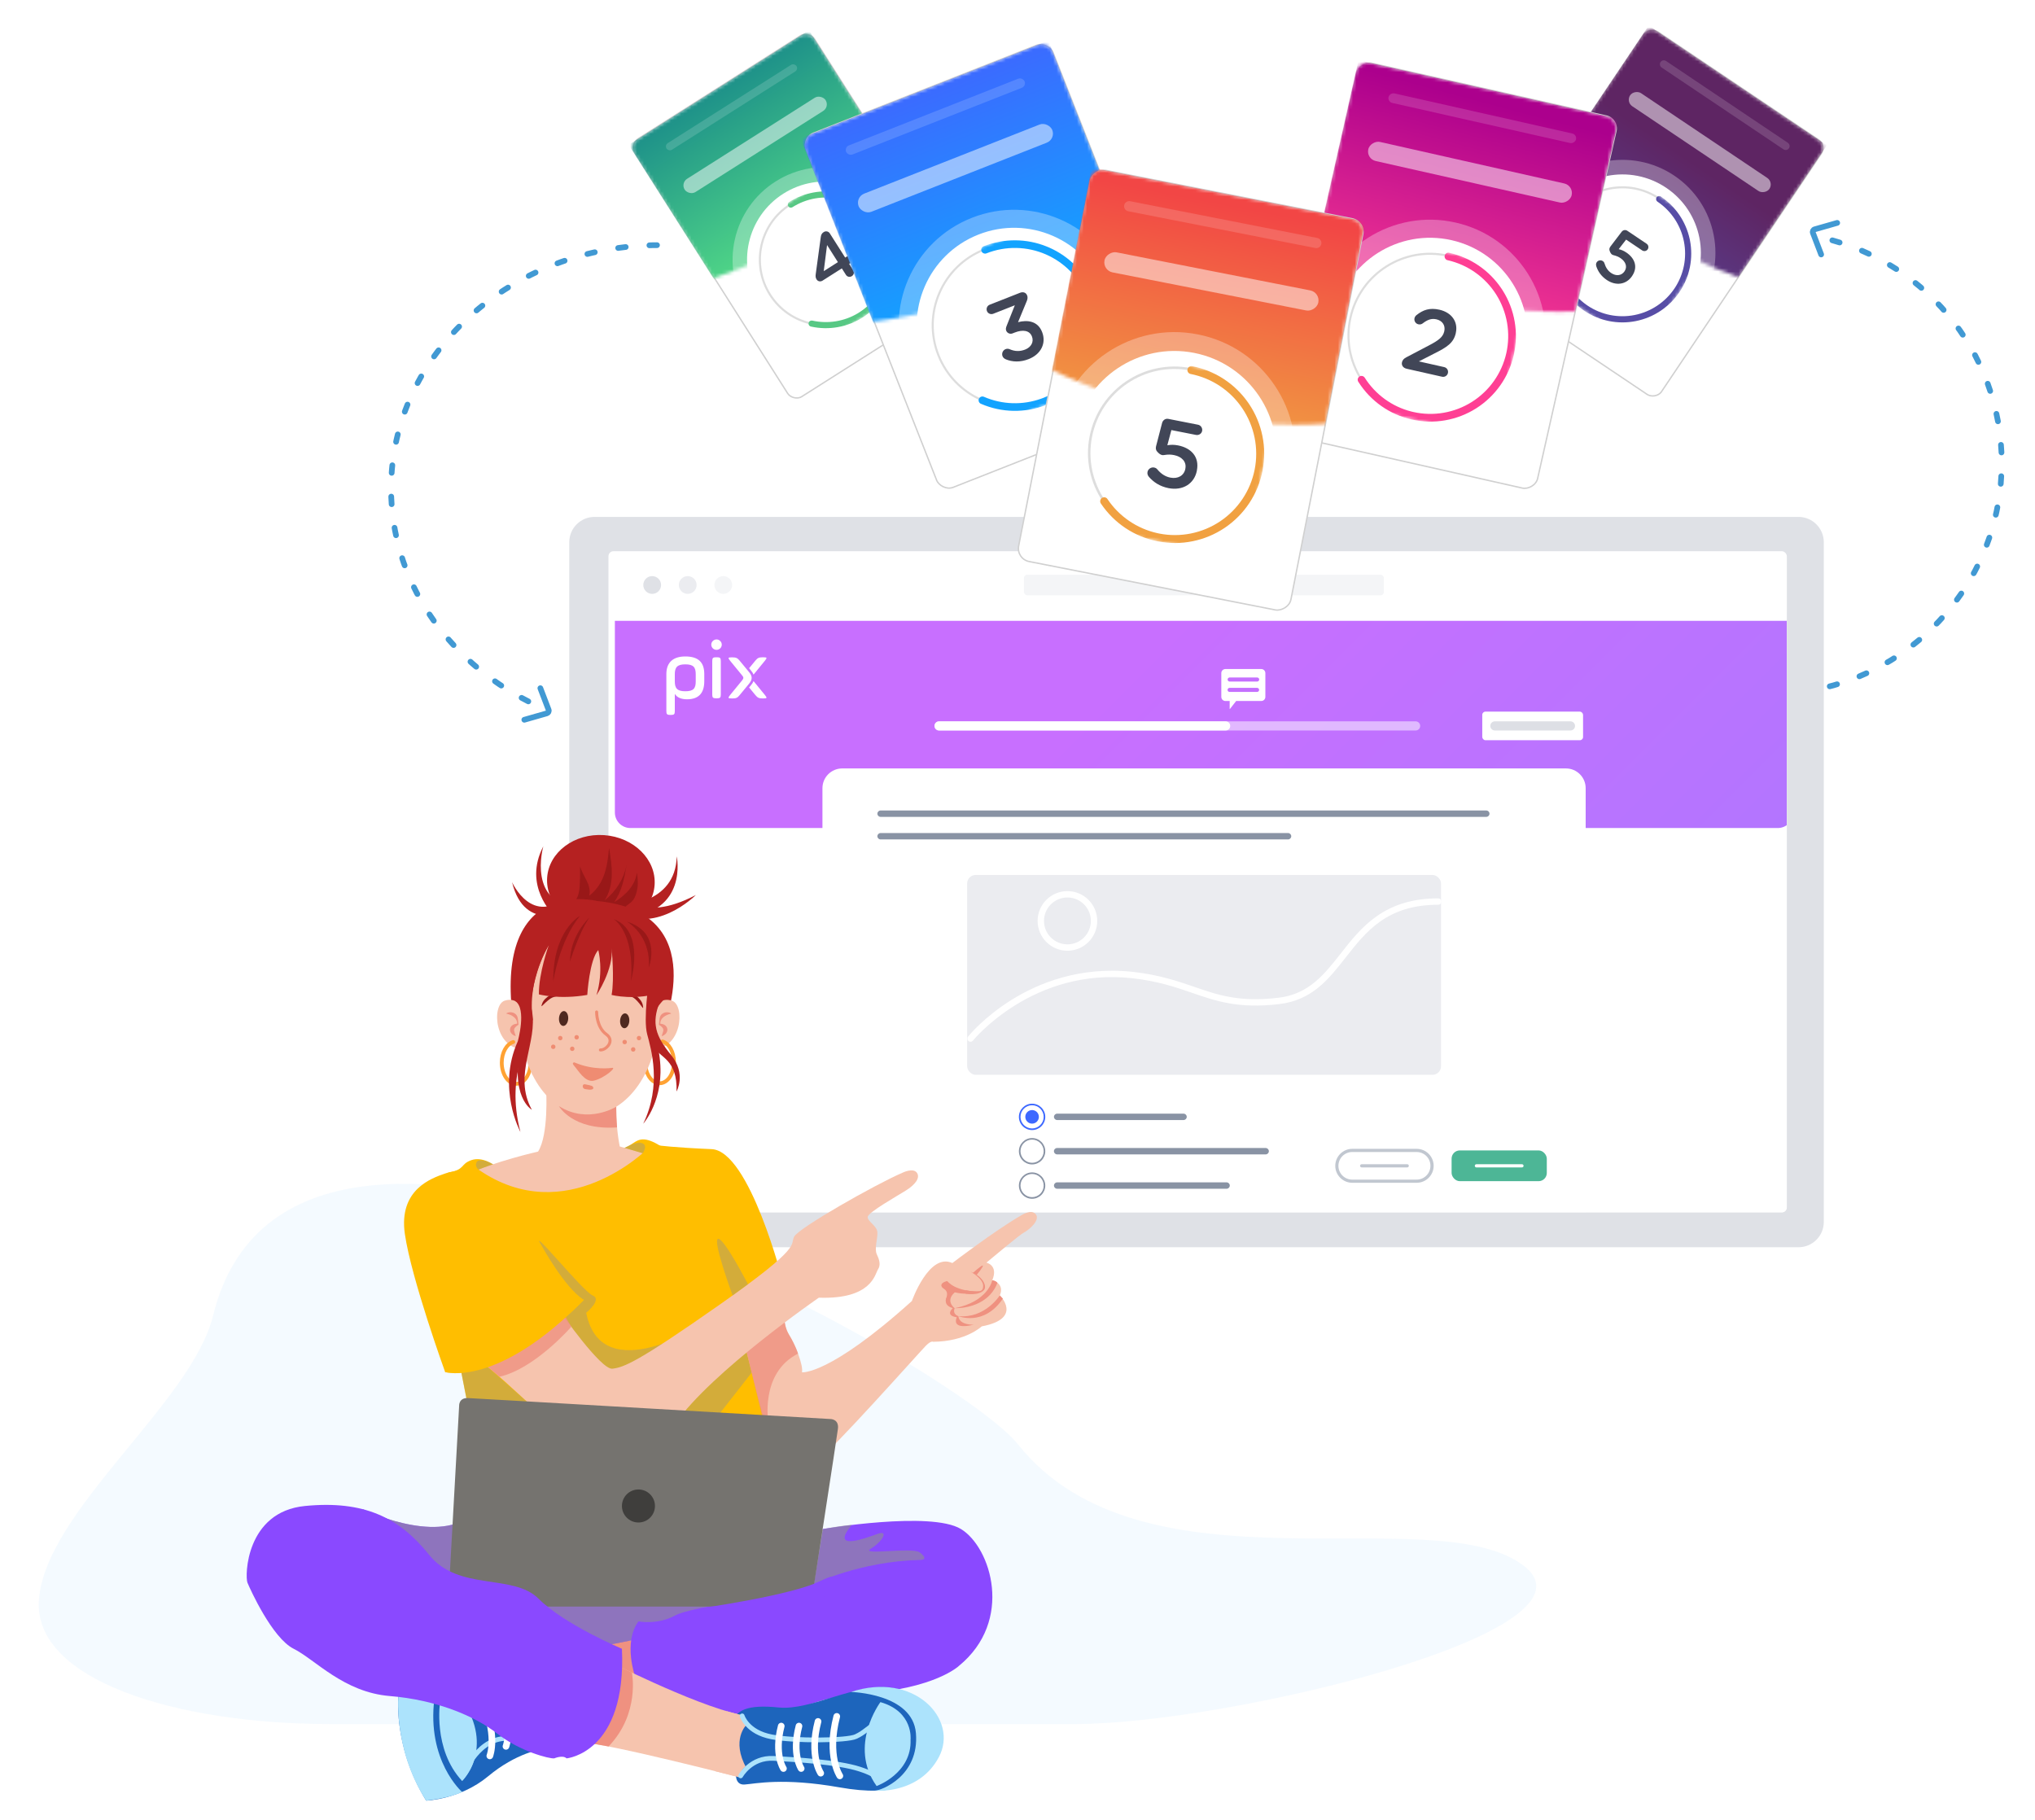 <?xml version="1.0" encoding="UTF-8"?><svg xmlns="http://www.w3.org/2000/svg" xmlns:xlink="http://www.w3.org/1999/xlink" viewBox="0 0 600 536.63"><defs><style>.cls-1 {
        mask: url(#mask);
      }

      .cls-2 {
        fill: #ace3fc;
      }

      .cls-3 {
        fill: #991818;
      }

      .cls-4 {
        fill: #8a49ff;
      }

      .cls-5 {
        filter: url(#drop-shadow-2);
      }

      .cls-6 {
        fill: #f4f5f7;
      }

      .cls-7 {
        fill: #12a3ff;
      }

      .cls-8 {
        mask: url(#mask-7-2);
      }

      .cls-9 {
        stroke: #ffa233;
        stroke-width: 1.12px;
      }

      .cls-9, .cls-10, .cls-11, .cls-12, .cls-13, .cls-14, .cls-15, .cls-16 {
        fill: none;
      }

      .cls-9, .cls-10, .cls-13, .cls-15, .cls-16 {
        stroke-linecap: round;
      }

      .cls-9, .cls-10, .cls-16 {
        stroke-miterlimit: 10;
      }

      .cls-17 {
        fill: #ff3f94;
      }

      .cls-18, .cls-19, .cls-20, .cls-21, .cls-22, .cls-23, .cls-24, .cls-25, .cls-26, .cls-27, .cls-28 {
        fill: #fff;
      }

      .cls-18, .cls-20 {
        fill-rule: evenodd;
      }

      .cls-29 {
        fill: #8993a4;
      }

      .cls-30 {
        fill: url(#Dégradé_sans_nom_6);
      }

      .cls-31 {
        fill: url(#Dégradé_sans_nom_5);
      }

      .cls-32 {
        fill: url(#Dégradé_sans_nom_2);
      }

      .cls-33 {
        fill: url(#Dégradé_sans_nom_3);
      }

      .cls-34, .cls-35 {
        fill: #929292;
        mix-blend-mode: multiply;
      }

      .cls-34, .cls-36 {
        opacity: .4;
      }

      .cls-35 {
        opacity: .6;
      }

      .cls-10 {
        stroke: #ace3fc;
        stroke-width: 1.4px;
      }

      .cls-37 {
        opacity: .8;
      }

      .cls-37, .cls-38 {
        fill: #ef9180;
      }

      .cls-39, .cls-40 {
        fill: #dfe1e6;
      }

      .cls-41 {
        fill: #75736f;
      }

      .cls-42 {
        fill: #4f2920;
      }

      .cls-43 {
        fill: #4db696;
      }

      .cls-36 {
        fill: #e5f3ff;
      }

      .cls-19, .cls-28 {
        opacity: .5;
      }

      .cls-44 {
        fill: #ffbe00;
      }

      .cls-45 {
        mask: url(#mask-10-2);
      }

      .cls-40 {
        filter: url(#drop-shadow-1);
      }

      .cls-46, .cls-20, .cls-26, .cls-27, .cls-28 {
        isolation: isolate;
      }

      .cls-47 {
        mask: url(#mask-2);
      }

      .cls-48 {
        mask: url(#mask-3);
      }

      .cls-49 {
        mask: url(#mask-4);
      }

      .cls-50 {
        mask: url(#mask-5);
      }

      .cls-51 {
        mask: url(#mask-6);
      }

      .cls-52 {
        mask: url(#mask-1);
      }

      .cls-53 {
        mask: url(#mask-9);
      }

      .cls-54 {
        mask: url(#mask-8);
      }

      .cls-55 {
        fill: #dddfe5;
      }

      .cls-56 {
        fill: #3f3e3c;
      }

      .cls-57 {
        fill: #c1c7d0;
      }

      .cls-20, .cls-26 {
        opacity: .15;
      }

      .cls-21 {
        stroke-width: .41px;
      }

      .cls-21, .cls-24, .cls-25 {
        stroke: #d0d0d0;
      }

      .cls-58 {
        fill: #1d65bc;
      }

      .cls-23 {
        filter: url(#drop-shadow-4);
      }

      .cls-59 {
        fill: #414657;
      }

      .cls-60 {
        fill: url(#Dégradé_sans_nom_11);
        filter: url(#drop-shadow-3);
      }

      .cls-61 {
        fill: #f1a141;
      }

      .cls-11 {
        stroke-width: .61px;
      }

      .cls-11, .cls-12, .cls-14 {
        stroke: #ddd;
      }

      .cls-11, .cls-24 {
        stroke-miterlimit: 4;
      }

      .cls-12 {
        stroke-width: .61px;
      }

      .cls-12, .cls-25 {
        stroke-miterlimit: 4;
      }

      .cls-24 {
        stroke-width: .41px;
      }

      .cls-25 {
        stroke-width: .41px;
      }

      .cls-13 {
        stroke-dasharray: 2.24 7.01;
      }

      .cls-13, .cls-15 {
        stroke: #4199d3;
        stroke-linejoin: round;
        stroke-width: 1.68px;
      }

      .cls-62 {
        fill: #ebecf0;
      }

      .cls-63 {
        fill: url(#Dégradé_sans_nom_10);
      }

      .cls-64 {
        fill: #57c884;
      }

      .cls-65 {
        fill: #f6c4ae;
      }

      .cls-66 {
        fill: #574da6;
      }

      .cls-14 {
        stroke-width: .73px;
      }

      .cls-67 {
        fill: #ef8c72;
      }

      .cls-68 {
        fill: #3d68ff;
      }

      .cls-69 {
        mask: url(#mask-11);
      }

      .cls-70 {
        clip-path: url(#clippath);
      }

      .cls-16 {
        stroke: #fff;
        stroke-width: 1.96px;
      }

      .cls-71 {
        fill: #b52121;
      }

      .cls-27 {
        opacity: .3;
      }</style><filter id="drop-shadow-1" x="158.89" y="143.22" width="388" height="234" filterUnits="userSpaceOnUse"><feOffset dx="0" dy="0"/><feGaussianBlur result="blur" stdDeviation="2.81"/><feFlood flood-color="#a3a3a3" flood-opacity=".35"/><feComposite in2="blur" operator="in"/><feComposite in="SourceGraphic"/></filter><clipPath id="clippath"><rect class="cls-22" x="179.4" y="162.53" width="347.43" height="194.96" rx="1.47" ry="1.47"/></clipPath><filter id="drop-shadow-2" x="154.59" y="156.91" width="400" height="243" filterUnits="userSpaceOnUse"><feOffset dx="1.91" dy="1.91"/><feGaussianBlur result="blur-2" stdDeviation="1.91"/><feFlood flood-color="#939393" flood-opacity=".5"/><feComposite in2="blur-2" operator="in"/><feComposite in="SourceGraphic"/></filter><linearGradient id="Dégradé_sans_nom_11" data-name="Dégradé sans nom 11" x1="1575.48" y1="395.11" x2="852.08" y2="-328.28" gradientUnits="userSpaceOnUse"><stop offset="0" stop-color="#4a94ff"/><stop offset="1" stop-color="#c86fff"/></linearGradient><filter id="drop-shadow-3" x="157.83" y="159.15" width="391" height="105" filterUnits="userSpaceOnUse"><feOffset dx="0" dy="2.15"/><feGaussianBlur result="blur-3" stdDeviation="7.16"/><feFlood flood-color="#000" flood-opacity=".15"/><feComposite in2="blur-3" operator="in"/><feComposite in="SourceGraphic"/></filter><filter id="drop-shadow-4" x="219.25" y="203.57" width="269" height="191" filterUnits="userSpaceOnUse"><feOffset dx="0" dy="2.11"/><feGaussianBlur result="blur-4" stdDeviation="7.02"/><feFlood flood-color="#e3e4e3" flood-opacity=".15"/><feComposite in2="blur-4" operator="in"/><feComposite in="SourceGraphic"/></filter><mask id="mask" x="455.15" y="7.56" width="83.51" height="81.39" maskUnits="userSpaceOnUse"><g id="mask-7"><path id="path-6" class="cls-18" d="M488.61,9.24l47.55,31.93c1.38.93,1.75,2.8.82,4.19l-24.43,36.38h0c-10.06-3.54-19.56-8.31-28.51-14.32s-16.96-13-24.05-20.97l24.43-36.38c.93-1.38,2.8-1.75,4.19-.82Z"/></g></mask><linearGradient id="Dégradé_sans_nom_2" data-name="Dégradé sans nom 2" x1="4754.31" y1="5613.65" x2="4754.31" y2="5612.41" gradientTransform="translate(-250767.11 -242622.82) rotate(90) scale(51.04 -44.76)" gradientUnits="userSpaceOnUse"><stop offset="0" stop-color="#5e2563"/><stop offset="1" stop-color="#564da6"/></linearGradient><mask id="mask-1" x="450.26" y="46.67" width="56.25" height="56.26" maskUnits="userSpaceOnUse"><g id="mask-10"><rect id="path-9" class="cls-22" x="458.1" y="54.53" width="40.55" height="40.52" transform="translate(149.6 430.24) rotate(-56.12)"/></g></mask><mask id="mask-2" x="185.33" y="8.92" width="82.78" height="80.39" maskUnits="userSpaceOnUse"><g id="mask-14"><path id="path-13" class="cls-18" d="M187.86,41.07l48.11-30.55c1.4-.89,3.25-.47,4.14.92l23.37,36.8h0c-7.25,7.75-15.4,14.5-24.45,20.24-9.05,5.75-18.63,10.25-28.72,13.52l-23.37-36.8c-.89-1.4-.47-3.25.92-4.14Z"/></g></mask><linearGradient id="Dégradé_sans_nom_3" data-name="Dégradé sans nom 3" x1="4850.44" y1="5767.2" x2="4850.44" y2="5768.44" gradientTransform="translate(-247371.61 258212.87) scale(51.05 -44.76)" gradientUnits="userSpaceOnUse"><stop offset="0" stop-color="#52d987"/><stop offset="1" stop-color="#1a8c89"/></linearGradient><mask id="mask-3" x="215.66" y="48.77" width="55.66" height="55.67" maskUnits="userSpaceOnUse"><g id="mask-17"><rect id="path-16" class="cls-22" x="223.33" y="56.43" width="40.31" height="40.34" transform="translate(-3.12 142.45) rotate(-32.41)"/></g></mask><mask id="mask-4" x="215.66" y="48.77" width="55.66" height="55.67" maskUnits="userSpaceOnUse"><g id="mask-17-2" data-name="mask-17"><rect id="path-16-2" data-name="path-16" class="cls-22" x="223.33" y="56.43" width="40.31" height="40.34" transform="translate(-3.12 142.45) rotate(-32.41)"/></g></mask><mask id="mask-5" x="236.04" y="11.98" width="98.3" height="92.84" maskUnits="userSpaceOnUse"><g id="mask-21"><path id="path-20" class="cls-18" d="M239.52,39.39l66.1-26.04c1.92-.76,4.09.19,4.85,2.11l19.92,50.56h0c-10.7,7.77-22.27,14.11-34.71,19.01-12.44,4.9-25.22,8.16-38.35,9.77l-19.92-50.56c-.76-1.92.19-4.09,2.11-4.85Z"/></g></mask><linearGradient id="Dégradé_sans_nom_10" data-name="Dégradé sans nom 10" x1="4827.85" y1="5755.87" x2="4827.85" y2="5757.41" gradientTransform="translate(-246160.25 257721.87) scale(51.05 -44.76)" gradientUnits="userSpaceOnUse"><stop offset="0" stop-color="#12a3ff"/><stop offset="1" stop-color="#3d68ff"/></linearGradient><mask id="mask-6" x="266.63" y="63.4" width="65.19" height="65.21" maskUnits="userSpaceOnUse"><g id="mask-24"><rect id="path-23" class="cls-22" x="274.1" y="70.86" width="50.26" height="50.29" transform="translate(-14.36 116.35) rotate(-21.5)"/></g></mask><mask id="mask-7-2" data-name="mask-7" x="266.63" y="63.4" width="65.19" height="65.21" maskUnits="userSpaceOnUse"><g id="mask-24-2" data-name="mask-24"><rect id="path-23-2" data-name="path-23" class="cls-22" x="274.1" y="70.86" width="50.26" height="50.29" transform="translate(-14.36 116.35) rotate(-21.5)"/></g></mask><mask id="mask-8" x="385.38" y="17.77" width="91.9" height="84.58" maskUnits="userSpaceOnUse"><g id="mask-28"><path id="path-27" class="cls-18" d="M404.2,18.59l69.42,15.65c2.02.46,3.29,2.46,2.83,4.48l-11.97,53.1h0c-13.24.41-26.4-.85-39.46-3.8-13.06-2.94-25.49-7.44-37.27-13.5l11.97-53.1c.46-2.02,2.46-3.29,4.48-2.83Z"/></g></mask><linearGradient id="Dégradé_sans_nom_5" data-name="Dégradé sans nom 5" x1="4766.93" y1="5689.63" x2="4766.93" y2="5691.24" gradientTransform="translate(-244309.01 -253290.28) rotate(92.3) scale(51.05 -44.76)" gradientUnits="userSpaceOnUse"><stop offset="0" stop-color="#ff3f93"/><stop offset="1" stop-color="#ac008d"/></linearGradient><mask id="mask-9" x="391.69" y="69.01" width="60.19" height="60.21" maskUnits="userSpaceOnUse"><g id="mask-31"><rect id="path-30" class="cls-22" x="396.6" y="73.94" width="50.38" height="50.34" transform="translate(232.35 488.78) rotate(-77.3)"/></g></mask><mask id="mask-10-2" data-name="mask-10" x="307.98" y="49.42" width="94.57" height="86.59" maskUnits="userSpaceOnUse"><g id="mask-35"><path id="path-34" class="cls-18" d="M325.72,50.17l72.98,14.35c2.12.42,3.5,2.48,3.09,4.6l-10.97,55.82h0c-13.83.81-27.6-.13-41.34-2.83-13.73-2.7-26.84-7.04-39.33-13.03l10.97-55.82c.42-2.12,2.48-3.5,4.6-3.09Z"/></g></mask><linearGradient id="Dégradé_sans_nom_6" data-name="Dégradé sans nom 6" x1="4790.27" y1="5685.52" x2="4790.27" y2="5684.17" gradientTransform="translate(-304984.49 -293358.44) rotate(90) scale(61.26 -53.71)" gradientUnits="userSpaceOnUse"><stop offset="0" stop-color="#f24645"/><stop offset="1" stop-color="#f1a141"/></linearGradient><mask id="mask-11" x="315.53" y="102.89" width="61.78" height="61.81" maskUnits="userSpaceOnUse"><g id="mask-38"><rect id="path-37" class="cls-22" x="320.09" y="107.49" width="52.65" height="52.62" transform="translate(148.32 447.9) rotate(-78.88)"/></g></mask></defs><g class="cls-46"><g id="Illus_eleve_epreuve"><g id="_6.-logos_logos--pix_blanc" data-name="6.-logos/logos--pix/blanc"><path id="Combined-Shape" class="cls-18" d="M462.51,356.45l.33-.41c.3-.34.51-.67.63-1l2.54,3.1c.46.59.44.7-.33.7h-.26c-.77,0-1.05-.15-1.52-.7l-1.4-1.7ZM462.51,352.23l1.4-1.7c.46-.55.75-.7,1.52-.7h.26c.77,0,.79.11.33.7l-2.54,3.1c-.13-.33-.34-.66-.63-1l-.33-.41ZM458.63,358.85c-.77,0-.79-.11-.33-.7l2.64-3.22c.2-.24.31-.44.31-.59,0-.18-.11-.37-.31-.59l-2.64-3.22c-.46-.59-.44-.7.33-.7h.26c.77,0,1.05.15,1.52.7l2.02,2.45c.86.99.86,1.73,0,2.72l-2.02,2.45c-.46.55-.75.7-1.52.7h-.26ZM444.33,361.66v-8.15c0-2.6,1.53-3.87,4.15-3.87,2.82,0,4.17,1.23,4.17,3.87v1.58c0,2.63-1.26,3.96-3.79,3.96-1.29,0-2.19-.4-2.68-1.18v3.8c0,.65-.16.82-.82.82h-.22c-.66,0-.82-.16-.82-.82ZM450.78,355.12v-1.56c0-1.53-.47-2.18-2.28-2.18s-2.31.65-2.31,2.18v1.56c0,1.51.51,2.16,2.31,2.16s2.28-.64,2.28-2.16ZM454.41,358.01v-7.37c0-.65.16-.82.82-.82h.24c.66,0,.82.16.82.82v7.37c0,.65-.16.82-.82.82h-.24c-.66,0-.82-.16-.82-.82ZM454.54,347.86c-.46-.45-.46-1.18,0-1.62.46-.45,1.18-.45,1.62,0,.46.44.46,1.16,0,1.62-.44.44-1.17.44-1.62,0Z"/></g><g id="Ordinateur"><g><path id="Path_2211" data-name="Path 2211" class="cls-40" d="M175.31,152.41h354.95c4.12,0,7.47,3.35,7.47,7.47v200.41c0,4.13-3.34,7.47-7.47,7.47H175.31c-4.12,0-7.47-3.35-7.47-7.47v-200.41c0-4.13,3.34-7.47,7.47-7.47Z"/><g><rect class="cls-22" x="179.4" y="162.53" width="347.43" height="194.96" rx="1.47" ry="1.47"/><g class="cls-70"><g class="cls-5"><rect class="cls-22" x="179.65" y="162.57" width="347" height="194.72" rx="1.47" ry="1.47"/><path class="cls-60" d="M179.38,179h347.44v56.52c0,2.52-2.05,4.57-4.57,4.57H183.95c-2.52,0-4.57-2.05-4.57-4.57v-56.52h0Z"/><g><path class="cls-23" d="M246.41,222.56h213.38c3.21,0,5.82,2.61,5.82,5.82v141.58h-225.03v-141.58c0-3.21,2.61-5.82,5.82-5.82Z"/><path class="cls-29" d="M436.31,238.95h-178.59c-.52,0-.94-.42-.94-.94s.42-.94.94-.94h178.59c.52,0,.94.42.94.94s-.42.94-.94.94Z"/><path class="cls-29" d="M377.86,245.6h-120.14c-.52,0-.94-.42-.94-.94s.42-.94.94-.94h120.14c.52,0,.94.42.94.94s-.42.94-.94.94Z"/><rect class="cls-62" x="283.25" y="256.08" width="139.71" height="58.92" rx="2.5" ry="2.5"/><path class="cls-22" d="M312.81,278.42c-4.85,0-8.79-3.94-8.79-8.79s3.94-8.79,8.79-8.79,8.79,3.94,8.79,8.79-3.94,8.79-8.79,8.79ZM312.81,262.72c-3.81,0-6.91,3.1-6.91,6.91s3.1,6.91,6.91,6.91,6.91-3.1,6.91-6.91-3.1-6.91-6.91-6.91Z"/><path class="cls-22" d="M284.25,305.27c-.21,0-.41-.07-.59-.21-.4-.32-.47-.91-.15-1.32.18-.23,4.62-5.72,12.87-10.86,7.61-4.74,20.02-10.01,35.9-8.21,7.7.88,13.14,2.75,17.94,4.4,7.13,2.46,13.29,4.58,24.83,3.21,8.95-1.06,13.53-6.91,18.38-13.09,5.95-7.6,12.7-16.21,28.72-16.21.52,0,.94.42.94.94s-.42.94-.94.94c-15.11,0-21.28,7.88-27.25,15.49-5.09,6.5-9.91,12.64-19.63,13.8-11.97,1.42-18.62-.87-25.67-3.3-4.94-1.7-10.05-3.46-17.55-4.31-29.34-3.34-46.92,18.16-47.09,18.37-.19.23-.46.35-.73.35Z"/><rect class="cls-43" x="426.08" y="337.3" width="28.07" height="9.07" rx="2.42" ry="2.42"/><path class="cls-57" d="M415.78,346.84h-18.99c-2.76,0-5.01-2.25-5.01-5s2.25-5.01,5.01-5.01h18.99c2.76,0,5.01,2.25,5.01,5.01s-2.25,5-5.01,5ZM396.78,337.77c-2.24,0-4.07,1.82-4.07,4.07s1.82,4.07,4.07,4.07h18.99c2.24,0,4.07-1.82,4.07-4.07s-1.82-4.07-4.07-4.07h-18.99Z"/><path class="cls-57" d="M413,342.31h-13.44c-.26,0-.47-.21-.47-.47s.21-.47.47-.47h13.44c.26,0,.47.21.47.47s-.21.47-.47.47Z"/><path class="cls-22" d="M446.83,342.31h-13.44c-.26,0-.47-.21-.47-.47s.21-.47.47-.47h13.44c.26,0,.47.21.47.47s-.21.47-.47.47Z"/><g><g><path class="cls-29" d="M371.26,338.47h-61.49c-.52,0-.94-.42-.94-.94s.42-.94.94-.94h61.49c.52,0,.94.42.94.94s-.42.94-.94.94Z"/><path class="cls-29" d="M302.39,341.43c-2.15,0-3.89-1.75-3.89-3.89s1.75-3.89,3.89-3.89,3.89,1.75,3.89,3.89-1.75,3.89-3.89,3.89ZM302.39,334.11c-1.89,0-3.42,1.54-3.42,3.42s1.54,3.42,3.42,3.42,3.42-1.54,3.42-3.42-1.54-3.42-3.42-3.42Z"/></g><g><path class="cls-29" d="M359.74,348.6h-49.96c-.52,0-.94-.42-.94-.94s.42-.94.94-.94h49.96c.52,0,.94.42.94.94s-.42.94-.94.94Z"/><path class="cls-29" d="M302.39,351.56c-2.15,0-3.89-1.75-3.89-3.89s1.75-3.89,3.89-3.89,3.89,1.75,3.89,3.89-1.75,3.89-3.89,3.89ZM302.39,344.24c-1.89,0-3.42,1.54-3.42,3.42s1.54,3.42,3.42,3.42,3.42-1.54,3.42-3.42-1.54-3.42-3.42-3.42Z"/></g><g><path class="cls-29" d="M347.05,328.34h-37.27c-.52,0-.94-.42-.94-.94s.42-.94.94-.94h37.27c.52,0,.94.42.94.94s-.42.94-.94.94Z"/><path class="cls-68" d="M302.39,331.3c-2.15,0-3.89-1.75-3.89-3.89s1.75-3.89,3.89-3.89,3.89,1.75,3.89,3.89-1.75,3.89-3.89,3.89ZM302.39,323.98c-1.89,0-3.42,1.54-3.42,3.42s1.54,3.42,3.42,3.42,3.42-1.54,3.42-3.42-1.54-3.42-3.42-3.42Z"/><circle class="cls-68" cx="302.39" cy="327.4" r="2"/></g></g></g><g id="_6.-logos_logos--pix_blanc-2" data-name="6.-logos/logos--pix/blanc"><path id="Combined-Shape-2" data-name="Combined-Shape" class="cls-18" d="M218.96,200.79l.45-.54c.4-.46.68-.9.85-1.34l3.41,4.17c.62.79.59.94-.44.94h-.35c-1.03,0-1.42-.21-2.04-.94l-1.88-2.28ZM218.96,195.12l1.88-2.28c.62-.74,1-.94,2.04-.94h.35c1.03,0,1.06.15.44.94l-3.41,4.17c-.17-.44-.45-.88-.85-1.34l-.45-.54ZM213.75,204.02c-1.03,0-1.06-.15-.44-.94l3.54-4.32c.27-.32.41-.59.41-.79,0-.24-.15-.5-.41-.79l-3.54-4.32c-.62-.79-.59-.94.44-.94h.35c1.03,0,1.42.21,2.04.94l2.71,3.29c1.15,1.32,1.15,2.32,0,3.65l-2.71,3.29c-.62.74-1,.94-2.04.94h-.35ZM194.56,207.79v-10.95c0-3.49,2.06-5.19,5.58-5.19,3.79,0,5.6,1.66,5.6,5.19v2.12c0,3.54-1.69,5.32-5.09,5.32-1.74,0-2.94-.54-3.6-1.59v5.1c0,.88-.22,1.1-1.1,1.1h-.29c-.88,0-1.1-.22-1.1-1.1ZM203.22,199.01v-2.1c0-2.05-.64-2.93-3.06-2.93s-3.11.88-3.11,2.93v2.1c0,2.02.69,2.9,3.11,2.9s3.06-.85,3.06-2.9ZM208.09,202.89v-9.9c0-.88.22-1.1,1.1-1.1h.32c.88,0,1.1.22,1.1,1.1v9.9c0,.88-.22,1.1-1.1,1.1h-.32c-.88,0-1.1-.22-1.1-1.1ZM208.26,189.26c-.61-.61-.61-1.59,0-2.17.61-.61,1.59-.61,2.18,0,.61.59.61,1.56,0,2.17-.59.59-1.57.59-2.18,0Z"/></g><path class="cls-19" d="M415.47,213.48h-140.5c-.74,0-1.35-.6-1.35-1.35s.6-1.35,1.35-1.35h140.5c.74,0,1.35.6,1.35,1.35s-.6,1.35-1.35,1.35Z"/><path class="cls-22" d="M359.46,213.48h-84.5c-.74,0-1.35-.6-1.35-1.35s.6-1.35,1.35-1.35h84.5c.74,0,1.35.6,1.35,1.35s-.6,1.35-1.35,1.35Z"/><path class="cls-18" d="M369.97,195.36h-10.59c-.66,0-1.2.54-1.2,1.2v7.02c0,.66.54,1.2,1.2,1.2h1.27v2.34s.04.05.07.02l1.84-2.36h7.41c.66,0,1.2-.54,1.2-1.2v-7.02c0-.66-.54-1.2-1.2-1.2ZM368.73,202.11h-8.11c-.33,0-.6-.27-.6-.6s.27-.6.6-.6h8.11c.33,0,.6.27.6.6s-.27.6-.6.6ZM368.75,199.05h-8.11c-.33,0-.6-.27-.6-.6s.27-.6.6-.6h8.11c.33,0,.6.27.6.6s-.27.6-.6.6Z"/><rect class="cls-22" x="435.12" y="207.92" width="29.72" height="8.43" rx=".94" ry=".94"/><path class="cls-55" d="M461.12,213.48h-22.28c-.74,0-1.35-.6-1.35-1.35s.6-1.35,1.35-1.35h22.28c.74,0,1.35.6,1.35,1.35s-.6,1.35-1.35,1.35Z"/><g><path id="Path_2207" data-name="Path 2207" class="cls-22" d="M181.88,162.57h342.5c1.25,0,2.26,1.01,2.26,2.26v13.76H179.45v-13.59c0-1.34,1.09-2.43,2.43-2.43Z"/><circle id="Ellipse_1" data-name="Ellipse 1" class="cls-39" cx="190.38" cy="170.58" r="2.62"/><circle id="Ellipse_2" data-name="Ellipse 2" class="cls-62" cx="200.86" cy="170.58" r="2.62"/><circle id="Ellipse_3" data-name="Ellipse 3" class="cls-6" cx="211.34" cy="170.58" r="2.62"/><rect class="cls-6" x="299.98" y="167.54" width="106.14" height="6.08" rx="1.01" ry="1.01"/></g></g></g></g></g></g><path class="cls-15" d="M536.95,75.03l-2.43-6.36c-.17-.44.08-.92.52-1.05l6.64-1.9"/><path class="cls-13" d="M155.77,206.81c-24.15-12.29-40.46-35.77-40.46-62.7,0-39.67,35.4-71.83,79.06-71.83"/><path class="cls-15" d="M159.32,202.92l2.43,6.36c.17.44-.08.92-.52,1.05l-6.64,1.9"/><g id="carte-dom4-copy-3"><g id="CARD"><g id="card"><rect id="path-4" x="442.01" y="31.36" width="90.52" height="63.01" rx="3.02" ry="3.02" transform="translate(163.44 432.35) rotate(-56.12)"/><rect id="path-4-2" data-name="path-4" class="cls-24" x="442.01" y="31.36" width="90.52" height="63.01" rx="3.02" ry="3.02" transform="translate(163.44 432.35) rotate(-56.12)"/></g><g class="cls-1"><g id="Color-dom"><g id="Primary"><rect class="cls-32" x="469.15" y="16.6" width="55.52" height="63.31" transform="translate(179.83 433.88) rotate(-56.12)"/></g></g></g></g><g id="LEVEL"><g id="Circle"><ellipse id="cercle-blanc" class="cls-27" cx="478.34" cy="74.6" rx="27.47" ry="27.44" transform="translate(149.74 430.13) rotate(-56.12)"/><ellipse id="cercle-blanc-2" data-name="cercle-blanc" class="cls-22" cx="478.34" cy="74.6" rx="23.17" ry="23.15" transform="translate(149.74 430.13) rotate(-56.12)"/><ellipse id="cercle-gris" class="cls-11" cx="478.34" cy="74.6" rx="19.37" ry="19.35" transform="translate(149.74 430.13) rotate(-56.12)"/></g><g id="Circle-pix-8"><g class="cls-52"><path id="Combined-Shape-3" data-name="Combined-Shape" class="cls-66" d="M489.69,57.96c4.32,2.9,7.35,7.35,8.48,12.42l.1.49c1.03,5.27-.07,10.75-3.07,15.21-3,4.46-7.65,7.56-12.92,8.6-5.27,1.04-10.74-.06-15.2-3.06s-7.53-7.61-8.57-12.86c-.07-.24-.03-.52.12-.74.28-.42.84-.53,1.26-.25.21.14.34.35.38.58h0c.91,4.64,3.57,8.75,7.41,11.48l.4.28c4.06,2.73,9.04,3.73,13.85,2.78,4.8-.95,9.03-3.76,11.77-7.83s3.73-9.05,2.79-13.85c-.94-4.8-3.75-9.03-7.81-11.76l-.1-.08c-.33-.3-.4-.8-.15-1.18.28-.42.84-.53,1.26-.25h0Z"/></g></g><g id="Level" class="cls-46"><g class="cls-46"><path class="cls-59" d="M470.65,78.49c-.12-.4-.11-.81.13-1.17.39-.58,1.2-.73,1.77-.35.27.18.42.39.5.65.39,1.28,1.03,2.23,2.02,2.9,1.42.95,3.01.8,3.91-.53l.02-.04c.87-1.29.32-2.81-1.21-3.84-1.22-.82-2.11-.79-2.45-1.02s-.53-.54-.75-1.13c-.17-.45-.07-.86.22-1.26l3.31-4.35c.42-.55,1.13-.67,1.67-.31l5.7,3.83c.54.36.69,1.11.32,1.65s-1.1.67-1.64.31l-4.73-3.18-2.18,2.82c.74.18,1.39.41,2.24.98,2.46,1.65,3.52,4.24,1.73,6.9l-.02.04c-1.72,2.55-4.77,2.98-7.46,1.17-1.71-1.15-2.62-2.59-3.11-4.07Z"/></g></g></g><path id="Rectangle" class="cls-20" d="M491.21,17.98l35.93,24.13c.53.36.67,1.08.32,1.61h0c-.36.53-1.08.67-1.61.32l-35.93-24.13c-.53-.36-.67-1.08-.32-1.61h0c.36-.53,1.08-.67,1.61-.32Z"/><rect id="Rectangle-Copy" class="cls-28" x="498.85" y="17.17" width="4.64" height="49.47" rx="2.32" ry="2.32" transform="translate(186.99 434.61) rotate(-56.12)"/></g><g id="carte-dom2-copy"><g id="CARD-2" data-name="CARD"><g id="card-2" data-name="card"><rect id="path-11" x="204.84" y="18.7" width="62.69" height="90.05" rx="3" ry="3" transform="translate(2.64 136.53) rotate(-32.41)"/><rect id="path-11-2" data-name="path-11" class="cls-24" x="204.84" y="18.7" width="62.69" height="90.05" rx="3" ry="3" transform="translate(2.64 136.53) rotate(-32.41)"/></g><g class="cls-47"><g id="Color-dom-2" data-name="Color-dom"><g id="Primary-2" data-name="Primary"><rect class="cls-33" x="195.23" y="21.5" width="62.99" height="55.23" transform="translate(9 129.18) rotate(-32.41)"/></g></g></g></g><g id="LEVEL-2" data-name="LEVEL"><g id="Circle-2" data-name="Circle"><ellipse id="cercle-blanc-3" data-name="cercle-blanc" class="cls-27" cx="243.3" cy="76.56" rx="27.3" ry="27.32" transform="translate(-3.13 142.35) rotate(-32.41)"/><ellipse id="cercle-blanc-4" data-name="cercle-blanc" class="cls-22" cx="243.3" cy="76.56" rx="23.04" ry="23.05" transform="translate(-3.13 142.34) rotate(-32.41)"/><ellipse id="cercle-gris-2" data-name="cercle-gris" class="cls-11" cx="243.3" cy="76.56" rx="19.26" ry="19.27" transform="translate(-3.13 142.35) rotate(-32.41)"/></g><g id="Circle-pix-8-2" data-name="Circle-pix-8"><g class="cls-48"><g id="Level-2" data-name="Level" class="cls-46"><g class="cls-46"><path class="cls-59" d="M248.21,79.13l-5.69,3.62c-.6.38-1.37.26-1.76-.36-.28-.44-.34-.9-.26-1.49l1.48-10.89c.1-.73.25-1.18.9-1.59.6-.38,1.39-.22,1.77.38l4.54,7.15.98-.62c.53-.33,1.19-.17,1.52.34.32.51.18,1.16-.35,1.5l-.98.62,1.2,1.89c.38.6.2,1.36-.4,1.74s-1.36.23-1.74-.37l-1.2-1.89ZM247.05,77.29l-3.2-5.04-.98,7.7,4.18-2.66Z"/></g></g></g><g class="cls-49"><path id="Combined-Shape-4" data-name="Combined-Shape" class="cls-64" d="M232.68,59.57c4.37-2.78,9.64-3.76,14.71-2.76l.49.1c5.22,1.17,9.76,4.36,12.63,8.88,2.87,4.52,3.83,9.99,2.66,15.21-1.16,5.22-4.35,9.76-8.87,12.63-4.5,2.85-9.94,3.81-15.14,2.67-.25-.04-.49-.18-.63-.41-.27-.42-.14-.98.28-1.24.21-.13.46-.17.69-.12h0c4.59,1.02,9.4.25,13.43-2.16l.41-.26c4.11-2.61,7.01-6.75,8.07-11.5,1.06-4.75.19-9.73-2.42-13.85s-6.75-7.02-11.5-8.08c-4.75-1.06-9.73-.2-13.84,2.41l-.11.06c-.4.19-.89.05-1.13-.34-.27-.42-.14-.98.28-1.24h0Z"/></g></g></g><rect id="Rectangle-2" data-name="Rectangle" class="cls-26" x="192.98" y="30.47" width="45.38" height="2.31" rx="1.15" ry="1.15" transform="translate(16.65 120.53) rotate(-32.41)"/><rect id="Rectangle-Copy-2" data-name="Rectangle-Copy" class="cls-28" x="198.03" y="40.39" width="49.22" height="4.62" rx="2.31" ry="2.31" transform="translate(11.8 126) rotate(-32.41)"/></g><g id="carte-dom3-copy"><g id="CARD-3" data-name="CARD"><g id="card-3" data-name="card"><rect id="path-18" x="254.24" y="22.39" width="78.15" height="112.26" rx="3.74" ry="3.74" transform="translate(-8.37 112.97) rotate(-21.5)"/><rect id="path-18-2" data-name="path-18" class="cls-25" x="254.24" y="22.39" width="78.15" height="112.26" rx="3.74" ry="3.74" transform="translate(-8.37 112.97) rotate(-21.5)"/></g><g class="cls-50"><g id="Color-dom-3" data-name="Color-dom"><g id="Primary-3" data-name="Primary"><rect class="cls-63" x="245.93" y="23.97" width="78.53" height="68.86" transform="translate(-1.56 108.59) rotate(-21.5)"/></g></g></g></g><g id="LEVEL-3" data-name="LEVEL"><g id="Circle-3" data-name="Circle"><ellipse id="cercle-blanc-5" data-name="cercle-blanc" class="cls-27" cx="299.01" cy="95.91" rx="34.04" ry="34.06" transform="translate(-14.34 116.27) rotate(-21.5)"/><ellipse id="cercle-blanc-6" data-name="cercle-blanc" class="cls-22" cx="299.01" cy="95.91" rx="28.72" ry="28.74" transform="translate(-14.35 116.26) rotate(-21.5)"/><ellipse id="cercle-gris-3" data-name="cercle-gris" class="cls-12" cx="299.01" cy="95.91" rx="24.01" ry="24.02" transform="translate(-14.34 116.27) rotate(-21.5)"/></g><g id="Circle-pix-8-3" data-name="Circle-pix-8"><g class="cls-51"><path id="Combined-Shape-5" data-name="Combined-Shape" class="cls-7" d="M290.01,72.61c6.01-2.37,12.69-2.33,18.66.1l.58.24c6.11,2.66,10.92,7.64,13.36,13.85,2.44,6.2,2.33,13.13-.33,19.24-2.66,6.11-7.63,10.92-13.83,13.36-6.18,2.43-13.07,2.32-19.16-.31-.3-.1-.55-.33-.68-.65-.23-.58.06-1.23.63-1.46.29-.11.6-.1.87.02h0c5.38,2.33,11.45,2.52,16.95.52l.57-.21c5.65-2.23,10.18-6.61,12.6-12.17,2.42-5.57,2.53-11.87.3-17.52-2.23-5.65-6.61-10.19-12.17-12.61-5.56-2.42-11.87-2.54-17.51-.31l-.15.05c-.54.13-1.1-.15-1.31-.68-.23-.58.06-1.23.63-1.46h0Z"/></g><g class="cls-8"><g id="Level-3" data-name="Level" class="cls-46"><g class="cls-46"><path class="cls-59" d="M296.51,105.91c-.36-.12-.76-.45-.93-.9-.31-.8.09-1.74.89-2.06.45-.18.84-.13,1.18,0,1.53.67,3.01.75,4.63.11,1.72-.68,2.61-2.24,1.98-3.84l-.02-.05c-.68-1.73-2.64-2.08-5.09-1.11l-.63.25c-.72.28-1.56-.08-1.85-.8-.16-.4-.13-.84.16-1.51l2.38-5.99-6.35,2.5c-.75.3-1.59-.07-1.87-.79-.29-.75.07-1.59.82-1.88l8.95-3.52c.88-.34,1.73-.08,2.06.75.29.72.1,1.29-.22,2.02l-2.44,5.9c2.78-.72,5.81-.35,7.08,2.87l.02.05c1.27,3.23-.29,6.52-3.94,7.96-2.57,1.01-4.85.87-6.82.06Z"/></g></g></g></g></g><rect id="Rectangle-3" data-name="Rectangle" class="cls-26" x="247.5" y="32.94" width="56.57" height="2.88" rx="1.44" ry="1.44" transform="translate(6.59 103.47) rotate(-21.5)"/><rect id="Rectangle-Copy-3" data-name="Rectangle-Copy" class="cls-28" x="251.03" y="46.7" width="61.36" height="5.76" rx="2.88" ry="2.88" transform="translate(1.43 106.7) rotate(-21.5)"/></g><g id="carte-dom4-copy-2"><g id="CARD-4" data-name="CARD"><g id="card-4" data-name="card"><rect id="path-25" x="370.51" y="42.16" width="112.45" height="78.28" rx="3.75" ry="3.75" transform="translate(253.58 479.71) rotate(-77.3)"/><rect id="path-25-2" data-name="path-25" class="cls-25" x="370.51" y="42.16" width="112.45" height="78.28" rx="3.75" ry="3.75" transform="translate(253.58 479.71) rotate(-77.3)"/></g><g class="cls-54"><g id="Color-dom-4" data-name="Color-dom"><g id="Primary-4" data-name="Primary"><rect class="cls-31" x="396.84" y="20.73" width="68.97" height="78.66" transform="translate(277.9 467.62) rotate(-77.3)"/></g></g></g></g><g id="LEVEL-4" data-name="LEVEL"><g id="Circle-4" data-name="Circle"><ellipse id="cercle-blanc-7" data-name="cercle-blanc" class="cls-27" cx="421.66" cy="98.91" rx="34.12" ry="34.09" transform="translate(232.45 488.5) rotate(-77.3)"/><ellipse id="cercle-blanc-8" data-name="cercle-blanc" class="cls-22" cx="421.66" cy="98.91" rx="28.79" ry="28.77" transform="translate(232.44 488.5) rotate(-77.3)"/><ellipse id="cercle-gris-4" data-name="cercle-gris" class="cls-12" cx="421.66" cy="98.91" rx="24.07" ry="24.05" transform="translate(232.45 488.5) rotate(-77.3)"/></g><g id="Circle-pix-8-4" data-name="Circle-pix-8"><g class="cls-53"><path id="Combined-Shape-6" data-name="Combined-Shape" class="cls-17" d="M427.32,74.54c6.31,1.42,11.82,5.22,15.4,10.59l.34.52c3.57,5.65,4.74,12.48,3.27,19-1.47,6.52-5.47,12.19-11.11,15.76-5.64,3.57-12.47,4.75-18.99,3.28-6.49-1.46-12.13-5.43-15.7-11.05-.19-.25-.27-.58-.2-.92.14-.61.74-.99,1.34-.85.31.07.55.26.71.5h0c3.14,4.96,8.06,8.53,13.74,9.97l.59.14c5.93,1.34,12.15.26,17.29-2.99,5.14-3.25,8.78-8.41,10.12-14.35s.26-12.16-2.98-17.3c-3.25-5.14-8.4-8.78-14.33-10.12l-.15-.04c-.52-.19-.83-.75-.7-1.3.14-.61.74-.99,1.34-.85h0Z"/></g></g><g id="Level-4" data-name="Level" class="cls-46"><g class="cls-46"><path class="cls-59" d="M414.54,105.4l6.73-3.53c3-1.56,4.18-2.53,4.56-4.19.41-1.81-.64-3.15-2.32-3.53-1.47-.33-2.65.12-4.08,1.23-.3.21-.72.36-1.24.24-.81-.18-1.32-.99-1.14-1.8.08-.34.29-.68.59-.91,1.92-1.53,3.87-2.24,6.76-1.59,3.6.81,5.57,3.57,4.83,6.85v.05c-.66,2.89-2.54,4.12-6.39,6.04l-4.49,2.3,7.46,1.68c.79.18,1.28.95,1.1,1.74-.18.79-.95,1.28-1.74,1.1l-10.42-2.35c-1-.22-1.6-.97-1.39-1.91.14-.63.55-1.09,1.2-1.41Z"/></g></g></g><rect id="Rectangle-4" data-name="Rectangle" class="cls-26" x="435.62" y="6.53" width="2.88" height="56.66" rx="1.44" ry="1.44" transform="translate(306.94 453.56) rotate(-77.3)"/><rect id="Rectangle-Copy-4" data-name="Rectangle-Copy" class="cls-28" x="430.53" y="20.06" width="5.77" height="61.47" rx="2.88" ry="2.88" transform="translate(288.57 462.43) rotate(-77.3)"/></g><g id="carte-dom1-HOVER-Copy"><g id="CARD-5" data-name="CARD"><g id="card-5" data-name="card"><rect id="path-32" x="292.31" y="74.13" width="117.53" height="81.82" rx="3.92" ry="3.92" transform="translate(170.47 437.34) rotate(-78.88)"/><rect id="path-32-2" data-name="path-32" class="cls-21" x="292.31" y="74.13" width="117.53" height="81.82" rx="3.92" ry="3.92" transform="translate(170.47 437.34) rotate(-78.88)"/></g><g class="cls-45"><g id="Color-dom-5" data-name="Color-dom"><g id="Primary-5" data-name="Primary"><rect class="cls-30" x="319.22" y="51.61" width="72.08" height="82.21" transform="translate(195.77 423.42) rotate(-78.88)"/></g></g></g></g><g id="LEVEL-5" data-name="LEVEL"><g id="Circle-5" data-name="Circle"><ellipse id="cercle-blanc-9" data-name="cercle-blanc" class="cls-27" cx="346.28" cy="133.59" rx="35.66" ry="35.64" transform="translate(148.41 447.6) rotate(-78.88)"/><ellipse id="cercle-blanc-10" data-name="cercle-blanc" class="cls-22" cx="346.28" cy="133.59" rx="30.09" ry="30.07" transform="translate(148.4 447.59) rotate(-78.88)"/><ellipse id="cercle-gris-5" data-name="cercle-gris" class="cls-14" cx="346.28" cy="133.59" rx="25.15" ry="25.13" transform="translate(148.41 447.6) rotate(-78.88)"/></g><g id="Circle-pix-8-5" data-name="Circle-pix-8"><g class="cls-69"><path id="Combined-Shape-7" data-name="Combined-Shape" class="cls-61" d="M351.5,107.96c6.65,1.31,12.53,5.13,16.43,10.66l.34.49c3.89,5.79,5.32,12.9,3.97,19.75s-5.36,12.89-11.15,16.78c-5.79,3.89-12.9,5.32-19.74,3.98s-12.82-5.32-16.71-11.07c-.21-.26-.31-.61-.24-.97.13-.64.74-1.05,1.38-.93.32.06.59.25.75.51h0c3.43,5.11,8.7,8.71,14.7,10.04l.56.12c6.24,1.23,12.7-.08,17.98-3.62,5.27-3.54,8.93-9.04,10.16-15.28s-.08-12.71-3.62-17.99c-3.54-5.28-9.03-8.93-15.27-10.16l-.14-.04c-.55-.18-.9-.75-.78-1.34.13-.64.74-1.05,1.38-.93h0Z"/></g><g class="cls-46"><path class="cls-59" d="M338.76,140.62c-.35-.41-.54-.91-.43-1.46.17-.88,1.06-1.48,1.95-1.31.41.08.7.25.93.53,1.11,1.34,2.36,2.15,3.87,2.45,2.18.43,4.01-.56,4.41-2.6v-.06c.4-1.99-1.02-3.53-3.36-3.99-1.88-.37-2.92.11-3.44.01s-.9-.38-1.47-.98c-.43-.46-.52-.99-.37-1.62l1.78-6.87c.23-.87,1.02-1.38,1.84-1.21l8.75,1.72c.83.16,1.38.99,1.22,1.82s-.98,1.35-1.81,1.19l-7.26-1.43-1.19,4.47c.98-.15,1.87-.2,3.17.05,3.78.74,6.34,3.31,5.54,7.39v.06c-.78,3.92-4.22,5.96-8.36,5.15-2.62-.52-4.43-1.79-5.77-3.31Z"/></g></g></g><path id="Rectangle-5" data-name="Rectangle" class="cls-20" d="M333.23,59.33l55.16,10.84c.82.16,1.35.95,1.19,1.77h0c-.16.82-.95,1.35-1.77,1.19l-55.16-10.84c-.82-.16-1.35-.95-1.19-1.77h0c.16-.82.95-1.35,1.77-1.19Z"/><rect id="Rectangle-Copy-5" data-name="Rectangle-Copy" class="cls-28" x="354.16" y="50.85" width="6.03" height="64.25" rx="3.01" ry="3.01" transform="translate(206.87 417.44) rotate(-78.88)"/></g><path class="cls-13" d="M540.25,70.86c31.12,8.58,52.63,38.41,49.66,71.71-2.66,29.87-24.22,53.5-51.84,60.17"/><path class="cls-36" d="M97.32,508.35h219.7c44.81,0,158.97-27.4,131.79-47.02-27.18-19.62-112.04,10.61-148.7-35.49-18.36-23.08-213.51-134.72-237.31-37.86-6.29,25.62-49.27,57.4-51.32,83.63-1.86,23.78,40.4,36.74,85.84,36.74Z"/><path class="cls-44" d="M183.37,338.76s1.5-.48,3.25-1.66,3.41-2.14,8.16.83-4.51,3.86-4.51,3.86l-6.89-3.02Z"/><path class="cls-44" d="M145.75,343.59s-3.48-2.69-6.81-1.5-1.69,2.76-6.82,3.67l5.72,3.06,4.04-1.82,3.88-3.41Z"/><path class="cls-71" d="M160.19,249.55s-5.07,17.74,11.33,17.98l-8.32,2.2s-9.1-8.54-3.01-20.18Z"/><path class="cls-71" d="M150.98,260.11s5.94,13.39,16.55,3.8l.79,4.47s-13.61,7.17-17.34-8.27Z"/><path class="cls-71" d="M205.15,263.91s-12.44,12.59-24.39,4.2l2.61-5.07s4.83,9.74,21.78.87Z"/><path class="cls-71" d="M199.53,252.5s3.53,16.6-15.34,18.04l-1.37-3.53s16.39-.1,16.71-14.51Z"/><ellipse class="cls-71" cx="177.16" cy="259.85" rx="13.64" ry="15.88" transform="translate(-94.08 419.02) rotate(-86.12)"/><path class="cls-3" d="M168.29,266.64c.97-.44,1.66-1.35,2.05-2.35s.5-2.07.57-3.13c.12-1.92.12-3.85.12-5.77.87,3.19,3.51,5.54,2.68,8.75.96.04-.76.59,0,0,1.36-1.05,2.51-2.38,3.36-3.88,1.75-3.09,2.17-6.74,2.51-10.28.43,2.62.86,5.27.8,7.93s-.66,5.37-2.13,7.58c3.31-2.57,5.66-6.34,6.52-10.44-.69,3.85-1.43,7.86-3.75,11.02,1.62-1,3.16-2.18,4.39-3.64s2.13-3.23,2.37-5.12c.4,2.55.47,4.69-.55,7.08-.74,1.74-1.93,2.1-2.53,2.7-.79.79-1.97,1.02-3.07,1.22-4.4.78-8.83,1.55-13.3,1.51-.76,0-1.52-.04-2.24-.29-.22-.08-.44-.18-.55-.39-.09-.16-.09-.35-.09-.53,0-.74.01-1.49.02-2.23"/><path class="cls-71" d="M175.95,265.65s-27.9-7.08-25.21,30.1l5.97,8.77,36.54.93,1.9-1.46s15.57-35.17-19.2-38.33Z"/><ellipse class="cls-65" cx="173.77" cy="300.31" rx="28.49" ry="20.33" transform="translate(-131.67 464.9) rotate(-88.26)"/><path class="cls-65" d="M154.38,297.91s-1.64-4.17-5.6-2.85-3.01,14.63,6.13,14.36l-.53-11.51Z"/><path class="cls-65" d="M192.53,297.91s1.64-4.17,5.6-2.85,3.01,14.63-6.13,14.36l.53-11.51Z"/><path class="cls-9" d="M190.28,314.26c.35,2.93,2.09,5.15,4.19,5.15,2.35,0,4.25-2.79,4.25-6.23,0-3.01-1.46-5.52-3.39-6.1"/><path class="cls-9" d="M156.38,314.42c-.35,2.93-2.09,5.15-4.19,5.15-2.35,0-4.25-2.79-4.25-6.23,0-3.01,1.46-5.52,3.39-6.1"/><path class="cls-65" d="M161.03,321.41s.79,13.15-2.38,18.14c0,0-13.23,3.01-20.83,6.73,0,0,28.12,17.9,52.99-5.86l-8.08-2.38s-1.43-6.81-.95-13.46c.48-6.65-20.75-3.17-20.75-3.17Z"/><ellipse class="cls-42" cx="166.17" cy="300.3" rx="2.19" ry="1.36" transform="translate(-144.02 447.19) rotate(-86.38)"/><ellipse class="cls-42" cx="184.18" cy="300.96" rx="2.19" ry="1.36" transform="translate(-127.8 465.8) rotate(-86.38)"/><path class="cls-38" d="M164.8,326.14s3.91,7.19,17.13,6.28c0,0-.22-2.37-.24-6.09,0,0-8.38,5.24-16.9-.19Z"/><path class="cls-38" d="M149.3,298.78c.89-.54,2.16-.39,2.89.4.66.74.53,1.98.68,2.87.03.16.01.1-.16.2-.46.29-1.07.8-1.12,1.3-.11.39.33,1.44.46,1.86,0,0-.08.08-.08.08-.89-.3-1.68-1.01-1.58-2.11.21-1.13,1.27-1.52,2.21-1.54,0,0-.16.2-.16.2.22-1.29-.83-2.27-1.89-2.76-.36-.16-.78-.27-1.24-.4,0,0-.02-.11-.02-.11h0Z"/><path class="cls-38" d="M197.84,298.89c-1.54.34-3.37,1.34-3.13,3.16,0,0-.16-.2-.16-.2.94.02,2,.41,2.21,1.54.09,1.09-.69,1.8-1.58,2.11,0,0-.08-.08-.08-.08.13-.42.58-1.47.46-1.86-.06-.55-.76-1.12-1.29-1.39.17-.93.02-2.2.69-2.98.73-.79,2-.94,2.89-.4,0,0-.02.11-.02.11h0Z"/><path class="cls-67" d="M176.99,310.02h0c1.18.09,2.69-1.01,3.16-2.3.42-1.15,0-2.28-1.13-3.1-2.67-1.92-2.67-6.18-2.67-6.23,0-.25-.19-.45-.44-.45s-.45.19-.45.44c0,.19-.01,4.76,3.04,6.96.83.6,1.1,1.29.82,2.08-.37,1.02-1.54,1.78-2.26,1.72-.24-.02-.46.17-.48.41-.02.24.16.45.4.48Z"/><path class="cls-3" d="M159.87,295.86c.33-.92,1.17-1.75,2.34-2.45,1.7-1.02,3.63-1.77,4.62-2.1s.88,2.06.03,2.12-3.3.14-4.56,1.01c-2.22,1.54-3.11,3.32-2.43,1.41Z"/><path class="cls-3" d="M189.52,296.35c-.19-.95-.9-1.9-1.96-2.76-1.53-1.25-3.33-2.28-4.26-2.75s-1.17,1.91-.34,2.1,3.25.62,4.36,1.66c1.97,1.85,2.59,3.74,2.2,1.75Z"/><path class="cls-71" d="M160.24,273.17s-7.21,9.66-3.33,19.88c0,0,.86-7.37,4.91-14.42,0,0-3.03,8.32-2.93,14.57,0,0,5.91,1.59,14.26.16,0,0,.63-10.38,3.25-13.23,0,0,1.66,6.18-.55,13.31,0,0,5.15-7.63,4.47-13.89,0,0,.91,9.05,0,13.81,0,0,7.09,1.9,15.49-.95,0,0,2.14-11.25-4.59-17.58-6.73-6.34-29.24-4.56-30.97-1.66Z"/><path class="cls-71" d="M156.81,282.76s-2.51,7.66-1.04,16.03-7.07,16.81-2.33,34.98c0,0-7.01-12.88-.78-26.72,0,0,2.69-9.54-.7-11.85l1.48-9.92,3.37-2.52Z"/><path class="cls-71" d="M156.81,281.49s-1.9,7.03,0,16.45c1.9,9.42-5.7,18.93,0,29.28,0,0-6.76-3.7-3.06-19.85l1.16-7.06-2.25-7.73.78-8.45,3.37-2.64Z"/><path class="cls-71" d="M161.82,278.64s-6.55,10.03-4.7,22.32l-1.36-2.18-2.42-12.39,4.24-7.37,4.24-.4Z"/><path class="cls-71" d="M191.34,289.31s-1.72,11.14-.53,15.63,4.33,15-1.16,26.4c0,0,6.42-7.18,4.85-19.43s-2.58-13.04.99-16.92c3.56-3.88-4.14-5.68-4.14-5.68Z"/><path class="cls-71" d="M199.47,321.83s2.98-5.16-1.62-10.77-5.79-9.34-3.35-15.6h-3.16s.24,10.43,1.7,13.44,6.75,3.38,6.43,12.93Z"/><g><circle class="cls-67" cx="165.19" cy="306.09" r=".65"/><circle class="cls-67" cx="170.02" cy="305.85" r=".65"/><circle class="cls-67" cx="168.72" cy="309.24" r=".65"/><circle class="cls-67" cx="163.12" cy="308.65" r=".65"/></g><g><circle class="cls-67" cx="184.18" cy="307.25" r=".65"/><circle class="cls-67" cx="186.69" cy="309.43" r=".65"/><circle class="cls-67" cx="188.4" cy="306.09" r=".65"/></g><path class="cls-67" d="M180.32,314.88s-5.27.83-10.95-1.62c0,0-1.05-.04,0,1.11s3.12,4.85,5.68,4.28c3.17-.71,7.13-4.2,5.27-3.76Z"/><path class="cls-67" d="M172.66,319.74c-.27-.07-.6-.08-.77.21-.17.29-.06.73.16.94s.51.25.78.29c.28.04.57.07.85.11.33.04,1.63.04,1.16-.83-.23-.42-1.76-.61-2.17-.71Z"/><path class="cls-3" d="M171.01,270.04s-8.01,4.27-7.89,19.27c0,0,1.87-12.02,7.89-19.27Z"/><path class="cls-3" d="M173.77,270.54s-5.72,5.32-5.71,13.01c0,0,2.53-8.35,5.71-13.01Z"/><path class="cls-3" d="M180.91,270.99s6.22,3.58,5.13,18.25c0,0,4.26-14.79-5.13-18.25Z"/><path class="cls-3" d="M184.83,271.75s7.1,3.85,6.47,13.53c0,0,4.02-10.28-6.47-13.53Z"/><path class="cls-44" d="M190.81,338.83s-23.92,23.92-49.74,6.02c0,0-6.02-.16-9.9,1.19s-13.7,4.67-11.8,17.82c1.9,13.15,11.88,40.71,11.88,40.71,0,0,1.11.32,4.75,0l8.55,44.04,77.46-.95,3.96-31.52-6.35-25.82,11.26-12.2s-9.82-38.81-21.07-39.29c-11.25-.48-15.71-1.11-15.71-1.11l-3.3,1.11Z"/><path class="cls-34" d="M160,367.82s6.61,12,12.14,15.46c0,0-2.15,2.32-5.34,5.03,0,0,3.34,12.09,12.69,16.43,9.35,4.34,28.59-14.75,28.59-14.75,0,0-30.65,20.07-35.25-2.9,0,0,4.83-3.93,1.9-5.12s-20.09-22.51-14.73-14.15Z"/><path class="cls-34" d="M156.91,414.66l-13.34-11.81s-2.29.72-7.57,1.73l2.32,11.56,18.59-1.48Z"/><polygon class="cls-34" points="221.61 404.75 209.4 420.36 199.05 418.46 207.6 403.89 219.85 397.47 221.61 404.75"/><path class="cls-65" d="M230.84,385.3s.11,5.7,1.8,8.24,4.33,9.19,3.8,11.09c0,0,7.92,1.06,32.42-21.02,0,0,5.07-14.36,11.93-11.19,0,0,12.57-9.61,20.28-14.05,0,0,3.01-2.01,4.33-.32s-1.8,4.44-3.43,5.33-8.66,6.92-11.14,8.92c0,0,3.59.74,1.74,5.17,0,0,3.75.9,2.22,4.49,0,0,6.97,6.81-5.33,9.13,0,0-4.7,4.49-14.36,4.54,0,0-.53-.42-2.11,1.16s-28.62,32-31.79,33.58-14.26-7.71-15.1-9.29-6.02-22.81-6.44-24.39,11.19-11.41,11.19-11.41Z"/><path class="cls-37" d="M226.61,419.86s-2.84-14.87,8.68-20.74c0,0-.52-1.97-2.66-5.58s-1.03-7.06-1.03-7.06l-11.96,10.23,5.23,21.41,1.74,1.74Z"/><path class="cls-65" d="M165.15,386.67s12.04,17.32,15.42,16.9,7.29-1.8,31.79-19.01c24.5-17.21,20.51-17.37,21.78-19.91s23.84-15.37,31.92-18.85c0,0,3.17-1.58,4.28,0s-.71,3.64-3.25,5.23-11.09,6.42-11.25,7.76,2.77,2.61,2.85,4.59-.95,4.83-.16,6.49,1.19,3.13.32,4.46-1.82,8.85-17.42,8.3c0,0-31.44,21.62-42.37,37.15,0,0-19.01,16.32-33.9,2.53s-20.43-18.85-23.92-21.23c0,0,13.94-5.7,23.92-14.42Z"/><path class="cls-37" d="M168.44,391.2s-10.67,12.36-21.19,14.75l-5.12-4.39,23.97-14.47,2.34,4.11Z"/><path class="cls-44" d="M131.25,404.57s15.44,4.69,40.89-21.29l-10.26-2.95-29.77,15.31-.86,8.92Z"/><path class="cls-65" d="M155.68,313.84s.81,2.13,1.44,3.3v-3.18l-.84-.56-.6.43Z"/><path class="cls-65" d="M190.14,316.75l-.71-2.64.71-.77.67.14.26,1.33s-.78,1.66-.93,1.95Z"/><polygon class="cls-38" points="174.34 485.36 188.24 483.3 189.72 494.79 177.82 494.79 174.34 485.36"/><path class="cls-58" d="M117.52,498.93s-2.01,15.52,8.13,32c0,0,10.03-.32,18.27-7.18s15.52-8.03,17.42-8.34-26.08-22.49-43.83-16.47Z"/><path class="cls-2" d="M117.52,498.93s-1.9,16.47,8.13,32c0,0,6.85-.7,10.59-2.56,0,0-10.48-9.16-8.16-27.53l-10.57-1.9Z"/><g><path class="cls-2" d="M129.77,501.68s-2.26,14.05,6.47,23.44c0,0,12.64-12.57-6.47-23.44Z"/><path class="cls-2" d="M136.25,525.12s9.75-9.43,0-24l-6.47.55,6.47,23.44Z"/></g><path class="cls-10" d="M136.87,522.91s4.12-11.09,13.54-10.3"/><g><path class="cls-16" d="M144.42,517.74s2.61-6.55-2.85-17.33"/><path class="cls-16" d="M149.18,514.93s2.61-6.55-2.85-17.33"/></g><path class="cls-4" d="M106.85,444.97s21.39,10.45,32,1.9l85.07,11.72-6.97,19-46.65,9.2-37.62-16.79-25.82-25.02Z"/><path class="cls-35" d="M106.85,444.97s21.39,10.45,32,1.9l85.07,11.72-6.97,19-46.65,9.2-37.62-16.79-25.82-25.02Z"/><path class="cls-4" d="M187.33,494.55s-3.72-10.14.91-16.47c0,0,5.58,1.11,10.81-1.74s30.26-5.23,40.87-9.03l2.69-16.47s31.84-5.39,40.71,0,15.68,27.09-.63,40.39c0,0-6.97,6.65-27.88,8.08-20.91,1.43-29.99,11.46-29.99,11.46l-34.32-11.46-3.17-4.75Z"/><path class="cls-35" d="M240.06,466.97s13.59-6.59,31.12-7.01c0,0,3.06.16,0-2.22-2.11-1.64-17.9,1-14.42-1.11s5.33-5.54,2.06-4.38c-3.27,1.16-14.36,5.44-7.7-2.61,0,0-5.82.29-13.84,2.61-9.28,2.69-3.06,14.72-3.06,14.72h5.84Z"/><path class="cls-41" d="M132.36,468.73l3.01-54.18s-.16-2.43,2.59-2.32,106.87,6.18,106.87,6.18c0,0,2.59-.05,2.22,2.9s-7.76,50.64-7.76,50.64l-11.17,1.77h-70.81l-24.95-4.99Z"/><circle class="cls-56" cx="188.24" cy="444.05" r="4.87"/><path class="cls-65" d="M182.58,491.38s30.89,15.37,39.92,14.57c0,0,3.19,11.09-3.39,18.38,0,0-39.22-10.14-47.62-10.61,0,0,11.09-17.42,11.09-22.34Z"/><path class="cls-38" d="M186.31,493.19s2.48,12-6.88,21.77l-6.99-1.24,10.14-22.34,3.73,1.8Z"/><path class="cls-4" d="M183.37,486.15s-16.95-7.13-24.55-14.73c-7.6-7.6-23.6-2.06-32.32-12.99s-19.17-16.09-36.59-14.38-17.74,20.72-16.95,22.62,7.29,16.32,13.62,19.48,14.73,12.83,28.36,13.94c13.62,1.11,25.03,5.86,31.68,11.09,6.65,5.23,15.37,7.45,16.79,7.29,0,0,2.53-1.09,3.64,0,0,0,17.74-1.59,16.32-32.32Z"/><path class="cls-58" d="M217,522.59s-.53,3.8,2.53,3.59,11.3-2.11,27.99.84c16.69,2.96,23.87-1.06,28.94-9.08s-3.27-18.69-13.62-20.28c-10.35-1.58-23.76,6.76-33.16,5.81s-12.88.74-14.15,5.07,1.48,14.05,1.48,14.05Z"/><path class="cls-2" d="M250.89,498.89s18.17.39,19.16,12.13c1.07,12.59-10.19,17-12.18,16.97,0,0,13.04,1.27,18.96-9.92,5.91-11.19-7.36-25.34-25.94-19.18Z"/><path class="cls-2" d="M258.45,526.63s10.42-3.72,10.02-13.7c0,0,.91-8.24-8.89-11.05,0,0-9.6,12.87-1.12,24.75Z"/><path class="cls-65" d="M222.49,505.96c-1.91.17-4.8-.39-8.17-1.37.15,1.14.21,2.31.27,3.46.13,2.62,0,5.27-.8,7.79-.71,2.26-1.7,4.4-2.89,6.42,4.89,1.22,8.19,2.08,8.19,2.08,6.59-7.29,3.39-18.38,3.39-18.38Z"/><path class="cls-58" d="M219.42,507.85s-.7-2.09-.89-3l7.23.36-1.68,5.88s-3.44-.11-4.67-3.25Z"/><path class="cls-58" d="M230.78,512.61l-10.7-4.03s-4.63,4.43,0,12.75c0,0,2.52-2.42,5.27-2.64l5.44-6.08Z"/><path class="cls-58" d="M222.47,519.69s-4.53.78-4.45,5.11l1.83.64,1.9-1.43.71-4.32Z"/><path class="cls-10" d="M218.82,505.94s1.42,4.83,8.74,6.2c6.68,1.25,22.13,1.16,24.8-.11s3.03-2.22,7.04-4.7"/><path class="cls-10" d="M218.38,523.63s3.01-5.52,9.72-5.16c6.01.33,18.9,1.05,25.35,3.16s4.86,3.17,4.86,3.17"/><g><path class="cls-16" d="M247.62,523.63s-3.95-5.85-.91-17.54"/><path class="cls-16" d="M236.22,521.46s-2.82-4.17-.65-12.51"/><path class="cls-16" d="M230.99,521.46s-2.82-4.17-.65-12.51"/><path class="cls-16" d="M241.98,522.83s-3.44-5.09-.79-15.25"/></g><path class="cls-4" d="M206.12,474.26s27.65-3.81,36.51-8.39c8.85-4.58-2.45,8.39-2.45,8.39l-18.16,1.33h-15.15l-.74-1.33Z"/><path class="cls-38" d="M282.56,388.07s7.5,3.14,13.13-5.16l-.91-.94s-4.38,6.89-12.22,6.1Z"/><path class="cls-38" d="M292.56,377.49s-1.16,6.28-11.09,8.24c0,0,9.54.49,12.61-7.48,0,0-.36-.6-1.52-.76Z"/><path class="cls-38" d="M287.13,390.59s-4.3.25-4.57-2.52c0,0-1.83-.49-1.08-2.35,0,0-3.26-2.3.58-5.11,0,0-2.57-1.54-2.77-2.89,0,0-2.3.48-1.58,1.66s2.93.83,2.3,1.82c0,0-3.14,3.3.91,4.52,0,0-2.47,2.16,1.19,2.69,0,0-2.05,3.88,5.03,2.18Z"/><path class="cls-38" d="M279.28,377.72s2.39,3.36,10.09,3.04c0,0-4.75,1.74-9.56-.29l-1.03-1.61.5-1.14Z"/><path class="cls-38" d="M286.15,374.93s3.67,2.06,3.72,4.12-1.33,1.99-5.19,1.4v1.01s3.95.71,5.46-1.12c.84-1.02-.11-3.85-3.99-5.41Z"/><path class="cls-38" d="M286.82,375.35s2.52-2.29,2.92-2.18-1.75,2.72-1.75,2.72l-1.17-.54Z"/><path class="cls-38" d="M277.91,378.67s-.81.41.2,1.16,1.46,1.29.83,3.16,1.89-.97,1.66-2.22-2.69-2.1-2.69-2.1Z"/><path class="cls-34" d="M216,381.97s-6.02-16.37-4.28-16.69,8.81,13.39,8.81,13.39l-4.53,3.3Z"/><path class="cls-34" d="M145.33,343.3l-4.26,1.55s-1.29-1.03-.47-2.3c.5-.78,2.79-.47,4.73.74Z"/><path class="cls-34" d="M189.5,340.03s1.79-2.47-.38-3.02c0,0-.91-.47-3.69.81l-1.29.64,5.36,1.58Z"/></g></g></svg>